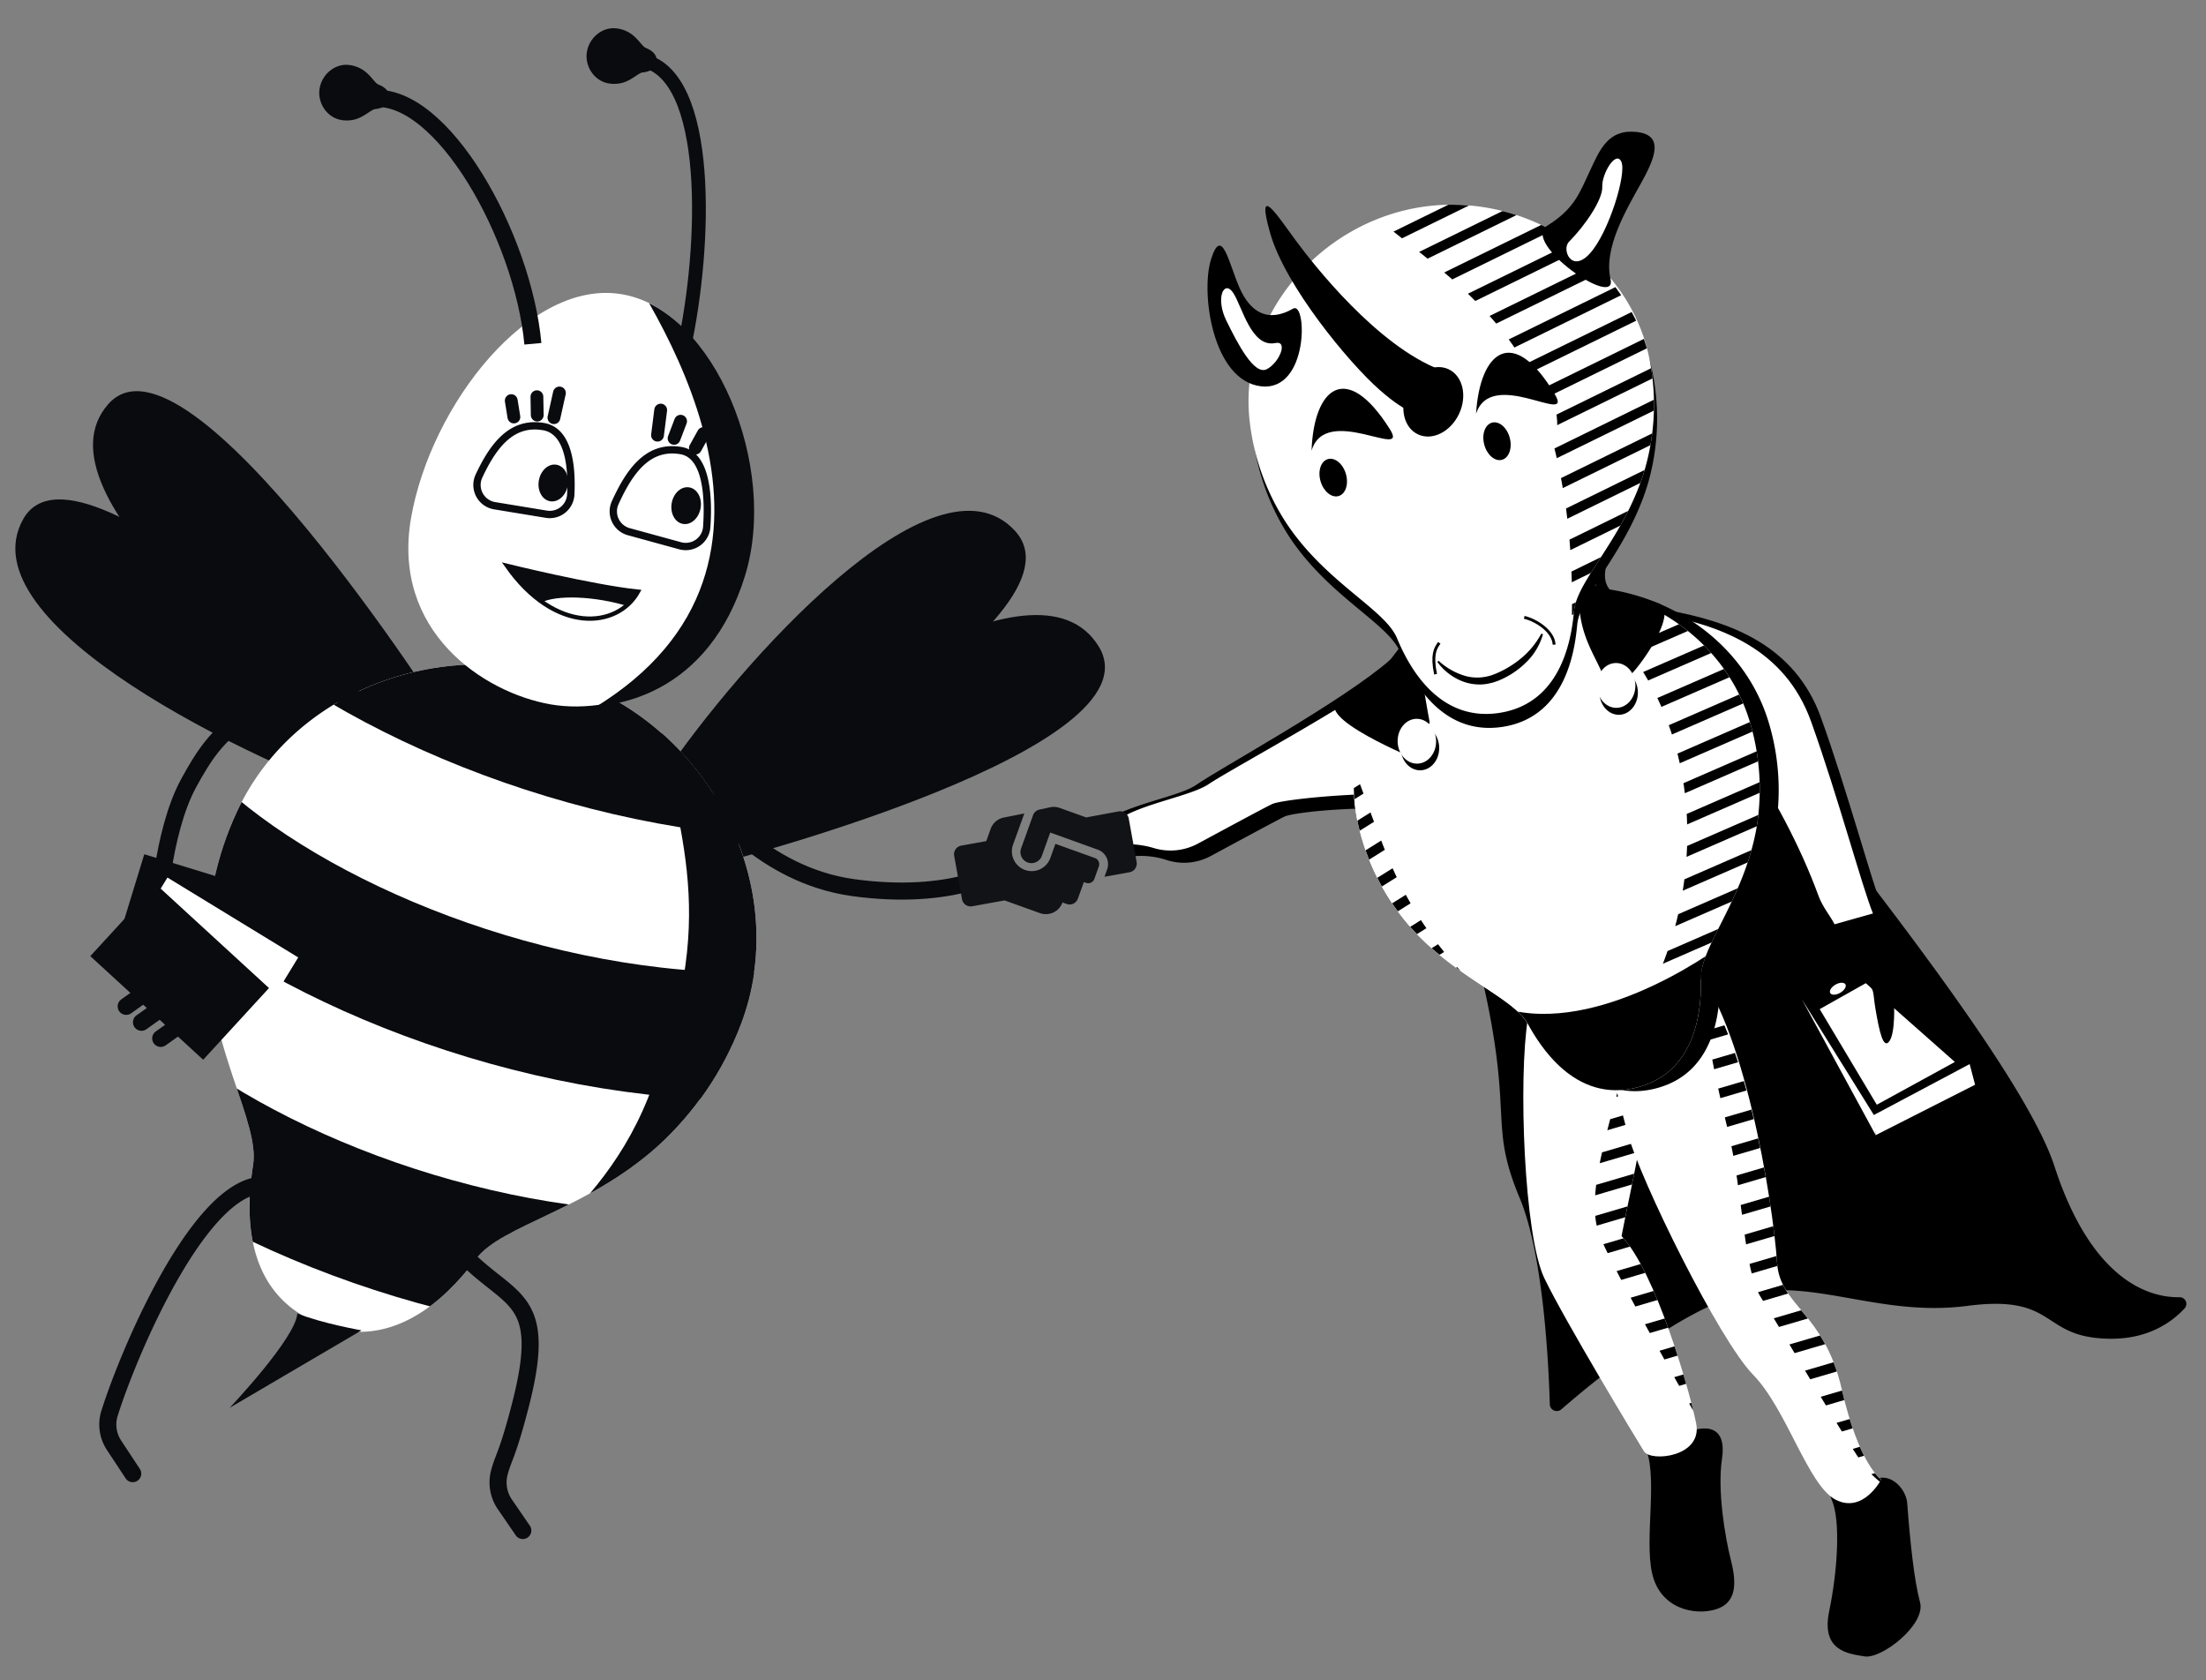 <?xml version="1.0" encoding="UTF-8"?> <svg xmlns="http://www.w3.org/2000/svg" xmlns:xlink="http://www.w3.org/1999/xlink" viewBox="0 0 733.93 558.97"><rect x="0" y="0" width="733.93" height="558.97" fill="#808080" stroke="none"/><defs><style>.a,.ab,.ac,.ad,.b,.g,.m,.r,.v,.w,.x{fill:none;}.aa,.ab,.ac,.ad,.b,.r,.s,.v,.w,.x,.z{stroke:#0a0b0f;}.aa,.ac,.ad,.b,.g,.m,.r,.s,.v,.w,.x,.z{stroke-miterlimit:10;}.aa,.b,.z{stroke-width:1.43px;}.c{isolation:isolate;}.aa,.d,.s{fill:#fff;}.e{clip-path:url(#a);}.f{clip-path:url(#b);}.g,.m{stroke:#000;}.g{stroke-width:3.25px;}.h{clip-path:url(#c);}.i{clip-path:url(#d);}.j{clip-path:url(#e);}.k{clip-path:url(#g);}.l{clip-path:url(#h);}.m{stroke-width:0.96px;}.n{clip-path:url(#i);}.o{clip-path:url(#j);}.p,.z{fill:#0a0b0f;}.q{clip-path:url(#k);}.r{stroke-width:42.49px;}.s{stroke-width:2.44px;}.t{mix-blend-mode:multiply;}.u{clip-path:url(#m);}.v{stroke-width:5.68px;}.w{stroke-width:4.58px;}.ab,.ac,.ad,.x{stroke-linecap:round;}.x{stroke-width:4.26px;}.y{clip-path:url(#n);}.ab{stroke-linejoin:round;stroke-width:5.68px;}.ac{stroke-width:5.68px;}.ad{stroke-width:5.68px;}.ae{fill:#111317;}</style><clipPath id="a"><path class="a" d="M508.79,333.81c-3.24,19.8-1.76,77.37,5,91.47s30.84,53.93,33.14,57.59,19.58,1.86,17.37-9.27-13.5-50.52-24.83-62.34c3.11-16.26,10.56-47.41,9.34-61.9S508.79,333.81,508.79,333.81Z"></path></clipPath><clipPath id="b"><path class="a" d="M544,340.69C537.3,370,526.25,397,532.35,411.49s32.2,60,32.2,60Z"></path></clipPath><clipPath id="c"><path class="a" d="M563.53,324c16.87,18.17,26.28,75.14,27.71,96.34,1,14.31,15.67,16.39,21.48,41.84s13.17,30.1,13.17,30.1S620,503.69,610.76,499s-16.28-30.12-27.53-41.63-41.62-63.89-41.71-80.27c-.14-27.81,3.17-39.91,3.17-39.91Z"></path></clipPath><clipPath id="d"><path class="a" d="M567.87,316c-2.9,17.25,1.81,38.75,7,60.05s5.13,46.52,11,55.65,25.16,42.63,33.5,54.87,28.12,17.71,27.28,10.06S570.56,316,570.56,316Z"></path></clipPath><clipPath id="e"><path class="a" d="M582.07,239.86c-10-33.06-47.22-51.65-81-42.72s-56.89,43.53-49.2,77.2A78,78,0,0,0,468,307c15.15,18,35.27,24.57,40.29,33.63,3.56,6.43,15.37,26.74,36.54,21.14S566,332.59,565.9,325.32C565.81,315,580,299.2,584.29,276A77.75,77.75,0,0,0,582.07,239.86Z"></path></clipPath><clipPath id="g"><path class="a" d="M512.82,190.06c64.12,40.36,53.36,115.19,31.87,147.13l112.44-27-70.93-171Z"></path></clipPath><clipPath id="h"><path class="a" d="M355.75,246.55c64.12,40.36,53.35,115.19,31.87,147.13L506.26,340.3s-29.37-17.07-45.16-56.6c-9.31-23.32-32-88-32-88Z"></path></clipPath><clipPath id="i"><path class="a" d="M548.88,120c-6.4-33.94-41.44-56.4-75.94-51.12s-61.2,37.2-57.15,71.5a78,78,0,0,0,12.49,34.15c13.14,19.5,32.45,28.2,36.47,37.74,2.85,6.77,12.43,28.24,34.08,24.92s24.14-26.71,24.85-33.95c1-10.3,16.84-24.46,23.54-47.05A77.64,77.64,0,0,0,548.88,120Z"></path></clipPath><clipPath id="j"><path class="a" d="M548.88,120c-6.4-33.94-53.14-66.43-87.64-61.15s34.43,27.65,50.18,71.44c23.54,65.47,0,107.28,21.69,104s13-53.41,13.67-60.65c1-10.3-6.26,5.17.44-17.42A77.64,77.64,0,0,0,548.88,120Z"></path></clipPath><clipPath id="k"><path class="a" d="M69,318c1.29,31.8,17.32,55.6,15.23,69.43-1.47,9.72-6,41.18,21.3,52.7s46.92-13.41,52.9-21.34c8.43-11.16,36.6-16.15,60.28-37.33a105.36,105.36,0,0,0,27.69-40.59c16.67-43.58-7.73-94.24-51.16-112.6S98.5,227.68,78.86,270A105.16,105.16,0,0,0,69,318Z"></path></clipPath><clipPath id="m"><path class="a" d="M247.84,191.65c-11.82,38.18-42.25,46.62-64.68,42.7s-53-24.42-46.39-62.09S176.31,92.56,207,97.92,259.15,155.12,247.84,191.65Z"></path></clipPath><clipPath id="n"><path class="b" d="M168.66,188.26c16.05,22.83,36.79,20.85,43.6,8.6C197.15,195.29,168.66,188.26,168.66,188.26Z"></path></clipPath></defs><g class="c"><path d="M472,223c-15.79,13.87-56.81,36.21-64.61,41.69s-38.76,8.43-33.05,20.59a27.52,27.52,0,0,1,14.08.95A18.8,18.8,0,0,0,403,284.71c8.79-4.75,22.06-11.9,24.3-13,3.4-1.67,31-4.25,45.87-1.59"></path><path d="M462.61,219.44c-15.79,13.87-56.81,36.22-64.61,41.69s-38.75,8.43-33.05,20.59c10.26-2.35,14.56-5.23,14.56-5.23s35-6.62,38.35-8.29,31-4.25,45.87-1.59"></path><path d="M551.6,203.16C584.47,247.31,670.81,349,683.52,388.06S716,431.8,725.14,431.6a2.22,2.22,0,0,1,1.67,3.71c-3.95,4.31-11.78,10.25-24.83,10.11-23.53-.26-17-14.92-47.51-10.93s-53.32-10.81-78.22-2.86c-20,6.4-47,28.76-56.79,37.27a2.32,2.32,0,0,1-3.85-1.69c-.37-13.28-2.1-49.64-10-68.58-9.83-23.45-2.94-26.41-10.67-64.61s-26.76-84-33.1-98.91,61.88-31.87,61.88-31.87Z"></path><polygon points="616.03 322.47 655.3 354.04 623.45 371.01 599.51 332.53 616.03 322.47"></polygon><polygon class="d" points="624.4 367.56 650.38 353.33 620.74 327.12 605.41 335.75 624.4 367.56"></polygon><polygon class="d" points="657.1 360.91 655.3 354.04 623.2 371.1 624.04 377.68 657.1 360.91"></polygon><polygon class="d" points="599.51 332.53 624.04 377.68 623.45 371.01 599.51 332.53"></polygon><ellipse class="d" cx="611.45" cy="329.02" rx="2.91" ry="1.57" transform="translate(-82.64 348.29) rotate(-29.88)"></ellipse><path d="M559.48,477.28c8.82-4,15-2.42,13.42,8.12s1,25.94,3,33.85,1.71,14.12-5.08,16.21-18.38,0-21.14-11.87S552,490,547,480.84,559.48,477.28,559.48,477.28Z"></path><path class="d" d="M508.33,338.84c-3.24,19.8-1.3,72.34,5.47,86.44s30.84,53.93,33.14,57.59,19.58,1.86,17.37-9.27-13.5-50.52-24.83-62.34c3.11-16.26,10.56-47.41,9.34-61.9S508.33,338.84,508.33,338.84Z"></path><path d="M626.47,302.72c-3.51-8.51-11.84-39.5-20.61-63.89s-30.39-32-50.84-35.77-23.11-6.93-19.93-17.85c0,0-17.44-20-15.61,5.31s13,42.93,25,37,9.17-7.42,9.17-7.42c18.15,7.24,42.81,44.36,54.68,76.72,1.41,3.85,3.91,6.63,5.36,9.5"></path><path d="M610.36,307.5c4.35,8.58,6.11,14.5,9.5,18.05,4.33,4.54,2.93,3.37,4.16,10.48s2.55,13.3,4.6,10.34,1.51-12.78,1.51-12.78,7,6.66,11.43,10c2.63,2,6.84,7.23,8.37,4.76.64-1.55-8.33-17.78-10.12-26.47s-13.18-9.47-16.68-18"></path><g class="e"><g class="f"><line class="g" x1="737.51" y1="232.73" x2="462.03" y2="313.91"></line><line class="g" x1="738.24" y1="242.75" x2="462.76" y2="323.92"></line><line class="g" x1="738.97" y1="252.77" x2="463.49" y2="333.94"></line><line class="g" x1="739.7" y1="262.79" x2="464.22" y2="343.96"></line><line class="g" x1="740.44" y1="272.81" x2="464.96" y2="353.98"></line><line class="g" x1="741.17" y1="282.82" x2="465.69" y2="364"></line><line class="g" x1="741.9" y1="292.84" x2="466.42" y2="374.01"></line><line class="g" x1="742.64" y1="302.86" x2="467.15" y2="384.03"></line><line class="g" x1="743.37" y1="312.88" x2="467.89" y2="394.05"></line><line class="g" x1="744.1" y1="322.9" x2="468.62" y2="404.07"></line><line class="g" x1="744.83" y1="332.92" x2="469.35" y2="414.09"></line><line class="g" x1="745.57" y1="342.93" x2="470.09" y2="424.11"></line><line class="g" x1="746.3" y1="352.95" x2="470.82" y2="434.12"></line><line class="g" x1="747.03" y1="362.97" x2="471.55" y2="444.14"></line><line class="g" x1="747.76" y1="372.99" x2="472.28" y2="454.16"></line><line class="g" x1="748.5" y1="383.01" x2="473.02" y2="464.18"></line><line class="g" x1="749.23" y1="393.02" x2="473.75" y2="474.2"></line><line class="g" x1="749.96" y1="403.04" x2="474.48" y2="484.21"></line><line class="g" x1="750.7" y1="413.06" x2="475.21" y2="494.23"></line><line class="g" x1="751.43" y1="423.08" x2="475.95" y2="504.25"></line><line class="g" x1="752.16" y1="433.1" x2="476.68" y2="514.27"></line><line class="g" x1="752.89" y1="443.12" x2="477.41" y2="524.29"></line><line class="g" x1="753.63" y1="453.13" x2="478.15" y2="534.31"></line></g></g><path class="d" d="M623.13,303.92c-3.51-8.51-11.83-39.5-20.6-63.89s-30.4-32-50.85-35.77-23.11-6.93-19.92-17.85c0,0-17.45-20-15.62,5.31s13,42.93,25,37,9.17-7.42,9.17-7.42c18.15,7.24,42.82,44.36,54.69,76.72,1.41,3.85,3.91,6.63,5.35,9.5"></path><path d="M621.51,493.56c6.64-5.34,12.62,1.69,13,6.43,1,13.14,2.29,25.67,4.28,33.12s-12.79,18.9-18.41,18-14.56-1.85-11.81-15.06,3.9-30.26.8-37.13S621.51,493.56,621.51,493.56Z"></path><path class="d" d="M563.11,321.27c16.88,18.17,26.7,77.82,28.13,99,1,14.31,15.67,16.39,21.48,41.84s13.17,30.1,13.17,30.1S620,503.69,610.76,499s-16.28-30.12-27.53-41.63-37.45-64.45-41.71-80.27c-6.6-24.56-8.72-36.8-8.72-36.8Z"></path><g class="h"><g class="i"><line class="g" x1="803.68" y1="224.27" x2="528.08" y2="305.05"></line><line class="g" x1="804.4" y1="234.29" x2="528.8" y2="315.07"></line><line class="g" x1="805.12" y1="244.3" x2="529.52" y2="325.09"></line><line class="g" x1="805.84" y1="254.32" x2="530.24" y2="335.11"></line><line class="g" x1="806.55" y1="264.34" x2="530.96" y2="345.13"></line><line class="g" x1="807.27" y1="274.36" x2="531.68" y2="355.15"></line><line class="g" x1="807.99" y1="284.38" x2="532.4" y2="365.16"></line><line class="g" x1="808.71" y1="294.4" x2="533.11" y2="375.18"></line><line class="g" x1="809.43" y1="304.42" x2="533.83" y2="385.2"></line><line class="g" x1="810.15" y1="314.44" x2="534.55" y2="395.22"></line><line class="g" x1="810.87" y1="324.46" x2="535.27" y2="405.24"></line><line class="g" x1="811.58" y1="334.48" x2="535.99" y2="415.26"></line><line class="g" x1="812.3" y1="344.5" x2="536.71" y2="425.28"></line><line class="g" x1="813.02" y1="354.52" x2="537.43" y2="435.3"></line><line class="g" x1="813.74" y1="364.53" x2="538.15" y2="445.32"></line><line class="g" x1="814.46" y1="374.55" x2="538.86" y2="455.34"></line><line class="g" x1="815.18" y1="384.57" x2="539.58" y2="465.36"></line><line class="g" x1="815.9" y1="394.59" x2="540.3" y2="475.38"></line><line class="g" x1="816.61" y1="404.61" x2="541.02" y2="485.4"></line><line class="g" x1="817.33" y1="414.63" x2="541.74" y2="495.41"></line><line class="g" x1="818.05" y1="424.65" x2="542.46" y2="505.43"></line><line class="g" x1="818.77" y1="434.67" x2="543.18" y2="515.45"></line><line class="g" x1="819.49" y1="444.69" x2="543.89" y2="525.47"></line></g></g><path class="d" d="M582.07,239.86c-10-33.06-47.22-51.65-81-42.72s-56.89,43.53-49.2,77.2A78,78,0,0,0,468,307c15.15,18,35.27,24.57,40.29,33.63,3.56,6.43,15.37,26.74,36.54,21.14S566,332.59,565.9,325.32C565.81,315,580,299.2,584.29,276A77.75,77.75,0,0,0,582.07,239.86Z"></path><path d="M588.4,240.22c-10-33.06-47.22-51.65-81-42.72s-56.88,43.52-49.2,77.2a77.91,77.91,0,0,0,16.07,32.61c15.15,18,35.28,24.58,40.29,33.63,3.56,6.44,15.37,26.75,36.54,21.14s21.16-29.13,21.09-36.4c-.09-10.35,14.13-26.13,18.39-49.3A77.75,77.75,0,0,0,588.4,240.22Z"></path><path class="d" d="M582.07,239.86c-10-33.06-47.22-51.65-81-42.72s-56.89,43.53-49.2,77.2A78,78,0,0,0,468,307c15.15,18,35.27,24.57,40.29,33.63,3.56,6.43,15.37,26.74,36.54,21.14S566,332.59,565.9,325.32C565.81,315,580,299.2,584.29,276A77.75,77.75,0,0,0,582.07,239.86Z"></path><g class="j"><path d="M498,334.74c30.14,10.91,69.37-15.7,77.92-22.59s8.18-2.36,3.4,13c-4.52,14.44-3.75,12.49-12.34,29.73s-22.64,20.49-37.78,11.86c-14.72-8.39-18-22.83-24.46-25.11S498,334.74,498,334.74Z"></path></g><path d="M533.59,225.27c-3.22-8-8.35-13.88-8.35-27.35s3.74-18.06,4.51-6.18c.31,4.76,4.19,4.46,8.26,5.28a92.39,92.39,0,0,1,13.82,3.74c7.18,2.9-7.48,22.94-10.24,24.52S533.59,225.27,533.59,225.27Z"></path><path class="d" d="M472.35,217.2c-17.26,14.39-61.76,38-70.26,43.71s-38.94,8.5-33.14,20.63a30.24,30.24,0,0,1,15.08.67,19.27,19.27,0,0,0,14.47-1.5c8.77-4.74,22.24-12,24.69-13.17,3.68-1.77,36.7-4.9,52.51-2.59"></path><path d="M475.64,240.26c-1.6-7.79-4.58-32.37-9.09-26.08s-9.72,13.18-20.56,18.54S472,253,472,253Z"></path><ellipse cx="472.44" cy="248.8" rx="6.4" ry="7.46" transform="translate(-5.71 11.15) rotate(-1.34)"></ellipse><ellipse class="d" cx="471.41" cy="246.58" rx="6.4" ry="7.46" transform="translate(-5.66 11.13) rotate(-1.34)"></ellipse><g class="j"><g class="k"><line class="g" x1="716.46" y1="65.69" x2="453.18" y2="180.43"></line><line class="g" x1="718.43" y1="75.54" x2="455.15" y2="190.28"></line><line class="g" x1="720.4" y1="85.39" x2="457.12" y2="200.13"></line><line class="g" x1="722.37" y1="95.24" x2="459.1" y2="209.98"></line><line class="g" x1="724.34" y1="105.09" x2="461.07" y2="219.83"></line><line class="g" x1="726.31" y1="114.94" x2="463.04" y2="229.68"></line><line class="g" x1="728.28" y1="124.79" x2="465.01" y2="239.53"></line><line class="g" x1="730.25" y1="134.64" x2="466.98" y2="249.38"></line><line class="g" x1="732.22" y1="144.49" x2="468.95" y2="259.23"></line><line class="g" x1="734.19" y1="154.34" x2="470.92" y2="269.08"></line><line class="g" x1="736.16" y1="164.19" x2="472.89" y2="278.93"></line><line class="g" x1="738.13" y1="174.04" x2="474.86" y2="288.78"></line><line class="g" x1="740.11" y1="183.89" x2="476.83" y2="298.63"></line><line class="g" x1="742.08" y1="193.74" x2="478.8" y2="308.48"></line><line class="g" x1="744.05" y1="203.59" x2="480.77" y2="318.33"></line><line class="g" x1="746.02" y1="213.44" x2="482.74" y2="328.18"></line><line class="g" x1="747.99" y1="223.29" x2="484.71" y2="338.03"></line><line class="g" x1="749.96" y1="233.14" x2="486.69" y2="347.88"></line><line class="g" x1="751.93" y1="242.99" x2="488.66" y2="357.73"></line><line class="g" x1="753.9" y1="252.84" x2="490.63" y2="367.58"></line><line class="g" x1="755.87" y1="262.69" x2="492.6" y2="377.43"></line><line class="g" x1="757.84" y1="272.54" x2="494.57" y2="387.28"></line><line class="g" x1="759.81" y1="282.39" x2="496.54" y2="397.13"></line></g><g class="l"><line class="g" x1="533.79" y1="107.8" x2="290.27" y2="260.05"></line><line class="g" x1="537.19" y1="117.25" x2="293.67" y2="269.5"></line><line class="g" x1="540.59" y1="126.7" x2="297.07" y2="278.95"></line><line class="g" x1="543.99" y1="136.16" x2="300.47" y2="288.41"></line><line class="g" x1="547.38" y1="145.61" x2="303.87" y2="297.86"></line><line class="g" x1="550.78" y1="155.06" x2="307.27" y2="307.31"></line><line class="g" x1="554.18" y1="164.51" x2="310.67" y2="316.76"></line><line class="g" x1="557.58" y1="173.97" x2="314.07" y2="326.21"></line><line class="g" x1="560.98" y1="183.42" x2="317.47" y2="335.67"></line><line class="g" x1="564.38" y1="192.87" x2="320.87" y2="345.12"></line><line class="g" x1="567.78" y1="202.32" x2="324.27" y2="354.57"></line><line class="g" x1="571.18" y1="211.77" x2="327.67" y2="364.02"></line><line class="g" x1="574.58" y1="221.23" x2="331.07" y2="373.48"></line><line class="g" x1="577.98" y1="230.68" x2="334.46" y2="382.93"></line><line class="g" x1="581.38" y1="240.13" x2="337.86" y2="392.38"></line><line class="g" x1="584.78" y1="249.58" x2="341.26" y2="401.83"></line><line class="g" x1="588.18" y1="259.04" x2="344.66" y2="411.29"></line><line class="g" x1="591.57" y1="268.49" x2="348.06" y2="420.74"></line><line class="g" x1="594.97" y1="277.94" x2="351.46" y2="430.19"></line><line class="g" x1="598.37" y1="287.39" x2="354.86" y2="439.64"></line><line class="g" x1="601.77" y1="296.85" x2="358.26" y2="449.09"></line><line class="g" x1="605.17" y1="306.3" x2="361.66" y2="458.55"></line><line class="g" x1="608.57" y1="315.75" x2="365.06" y2="468"></line></g></g><ellipse cx="538.54" cy="230.32" rx="6.4" ry="7.46" transform="translate(-5.26 12.7) rotate(-1.34)"></ellipse><path d="M549.93,124.64C543.52,90.71,508.48,68.25,474,73.53s-61.21,37.2-57.16,71.5a78,78,0,0,0,12.49,34.15c13.15,19.5,32.45,28.2,36.47,37.74,2.85,6.77,12.43,28.23,34.08,24.92s24.15-26.71,24.86-34c1-10.3,16.83-24.47,23.54-47A78,78,0,0,0,549.93,124.64Z"></path><ellipse class="d" cx="537.71" cy="228.01" rx="6.4" ry="7.46" transform="translate(-5.2 12.68) rotate(-1.34)"></ellipse><path class="d" d="M548.88,120c-6.4-33.94-41.44-56.4-75.94-51.12s-61.2,37.2-57.15,71.5a78,78,0,0,0,12.49,34.15c13.14,19.5,32.45,28.2,36.47,37.74,2.85,6.77,12.43,28.24,34.08,24.92s24.14-26.71,24.85-33.95c1-10.3,16.84-24.46,23.54-47.05A77.64,77.64,0,0,0,548.88,120Z"></path><path d="M478.63,219.86a22.29,22.29,0,0,0,9,5.07A14.76,14.76,0,0,0,495,225a10.27,10.27,0,0,0,1.21-.32l1.17-.44a32.91,32.91,0,0,0,8.84-5.34,27.34,27.34,0,0,0,6.56-8.07l.57.17a21,21,0,0,1-5.7,9.46,28,28,0,0,1-9.35,6.09L497,227a13.2,13.2,0,0,1-1.41.35,13.77,13.77,0,0,1-2.87.38,15.87,15.87,0,0,1-5.69-.87,18.64,18.64,0,0,1-8.84-6.65Z"></path><path class="m" d="M507.11,205.39c4.39,1.09,9.74,4.83,9.94,9.09"></path><path class="m" d="M477.61,224.33c-1.34-6.51-.1-8.62,1.24-10.44"></path><path d="M430.2,102.69c-8.45,4.83-14.25,1.13-17.81-6.92s-5.85-20.89-9.45-9.6.55,40.45,16.56,42.35S434.9,100,430.2,102.69Z"></path><path class="d" d="M424.32,114.13c-8,1.65-11-12-14-16.63S404.23,99,408,106.68s9.26,18.33,13.47,16.15S428.66,113.24,424.32,114.13Z"></path><path d="M473,141.73c-3.72-6.65-3.74-3-14-12s-31.46-34.67-36.43-52.2,2.75-5.32,8.59,2.57,26.9,34.9,48.13,43"></path><ellipse cx="476.86" cy="133.69" rx="11.97" ry="9.46" transform="translate(152.72 508.13) rotate(-64.78)"></ellipse><g class="n"><g class="o"><line class="g" x1="623.45" y1="-21.35" x2="365.58" y2="105.06"></line><line class="g" x1="625.86" y1="-11.6" x2="367.99" y2="114.81"></line><line class="g" x1="628.27" y1="-1.85" x2="370.4" y2="124.56"></line><line class="g" x1="630.68" y1="7.91" x2="372.81" y2="134.32"></line><line class="g" x1="633.09" y1="17.66" x2="375.22" y2="144.07"></line><line class="g" x1="635.5" y1="27.41" x2="377.63" y2="153.82"></line><line class="g" x1="637.91" y1="37.16" x2="380.04" y2="163.57"></line><line class="g" x1="640.32" y1="46.91" x2="382.44" y2="173.32"></line><line class="g" x1="642.73" y1="56.66" x2="384.85" y2="183.07"></line><line class="g" x1="645.14" y1="66.42" x2="387.26" y2="192.83"></line><line class="g" x1="647.55" y1="76.17" x2="389.67" y2="202.58"></line><line class="g" x1="649.96" y1="85.92" x2="392.08" y2="212.33"></line><line class="g" x1="652.37" y1="95.67" x2="394.49" y2="222.08"></line><line class="g" x1="654.78" y1="105.42" x2="396.9" y2="231.83"></line><line class="g" x1="657.19" y1="115.17" x2="399.31" y2="241.58"></line><line class="g" x1="659.6" y1="124.93" x2="401.72" y2="251.34"></line><line class="g" x1="662" y1="134.68" x2="404.13" y2="261.09"></line><line class="g" x1="664.41" y1="144.43" x2="406.54" y2="270.84"></line><line class="g" x1="666.82" y1="154.18" x2="408.95" y2="280.59"></line><line class="g" x1="669.23" y1="163.93" x2="411.36" y2="290.34"></line><line class="g" x1="671.64" y1="173.68" x2="413.77" y2="300.09"></line><line class="g" x1="674.05" y1="183.44" x2="416.18" y2="309.85"></line><line class="g" x1="676.46" y1="193.19" x2="418.59" y2="319.6"></line></g></g><ellipse class="d" cx="504.74" cy="139.59" rx="13.17" ry="16.62" transform="translate(-18.12 110.25) rotate(-12.25)"></ellipse><path d="M517.31,131.23c6.37,10.72-21.23-9.25-26.24,6.48C492.34,116.84,503.39,107.79,517.31,131.23Z"></path><ellipse cx="498.05" cy="146.81" rx="4.39" ry="6.4" transform="translate(-20.99 132.45) rotate(-14.84)"></ellipse><ellipse class="d" cx="450.07" cy="151.49" rx="13.17" ry="16.62" transform="translate(-23.09 111.07) rotate(-13.72)"></ellipse><path d="M462.42,142.82c6.64,10.55-21.46-8.7-26.07,7.15C437.08,129.07,447.9,119.75,462.42,142.82Z"></path><ellipse cx="443.56" cy="158.89" rx="4.39" ry="6.4" transform="translate(-26.77 130.97) rotate(-16.31)"></ellipse><path d="M535.81,92.81c-2.35-10.11,5.11-22.83,10-31.57s8-16.37-1.4-17.34S532.27,49.77,528.89,57s-5.13,12.51-14.12,18.08S538.24,103.26,535.81,92.81Z"></path><path class="d" d="M522,80.44c5.25-5.28,11.27-14,11.07-18.31s4.58-12.3,6.36-8.28-4.21,23.5-10.4,30.39S519.45,83,522,80.44Z"></path><path class="p" d="M220.78,258c24.79-36.55,90-110.54,116.88-81.41s-105.15,98-105.15,98Z"></path><path class="p" d="M233.32,268c31.94-29.82,111.44-86.89,132.24-52.88s-124,71.49-124,71.49Z"></path><path class="p" d="M127.47,268.44C83.13,253.3-11.73,207.59,7.69,172.77S139.8,252.22,139.8,252.22Z"></path><path class="p" d="M133,253.19C92.81,229.07,9.67,164.44,36,134.48S148.44,239.93,148.44,239.93Z"></path><path class="d" d="M69,318c1.29,31.8,17.32,55.6,15.23,69.43-1.47,9.72-6,41.18,21.3,52.7s46.92-13.41,52.9-21.34c8.43-11.16,36.6-16.15,60.28-37.33a105.36,105.36,0,0,0,27.69-40.59c16.67-43.58-7.73-94.24-51.16-112.6S98.5,227.68,78.86,270A105.16,105.16,0,0,0,69,318Z"></path><g class="q"><path class="p" d="M218.28,234.18c7.05,44.84,22,69.84-2.71,131.2-18.63,46.32-57,55.13-61.93,91.05s128,2.71,128,2.71l115.66-223Z"></path></g><g class="q"><path class="r" d="M37.17,358.06c42.58,38,123.75,69.79,199.64,66.21"></path><path class="r" d="M61.17,278.39c42.58,38,123.74,69.78,199.64,66.2"></path><path class="r" d="M87.31,191.57c42.58,38,123.74,69.79,199.64,66.21"></path></g><path class="p" d="M118.46,39.63c3.09-1,5-3.18,6.41-3.35,1-.11,4.2-.51,4.61-3.49s-2.57-4.25-3.51-4.63c-1.32-.53-2.56-3.16-5.27-4.92A10.68,10.68,0,0,0,116,21.61c-4.72-.48-9,3.27-9.69,8s2.52,9.51,7.2,10.31A10.72,10.72,0,0,0,118.46,39.63Z"></path><path class="p" d="M207.42,27.45c3.08-1,5-3.18,6.4-3.35,1-.11,4.21-.51,4.61-3.49s-2.57-4.25-3.5-4.63c-1.32-.53-2.57-3.16-5.28-4.92a10.56,10.56,0,0,0-4.72-1.63c-4.72-.48-9,3.27-9.69,8s2.53,9.51,7.21,10.31A10.72,10.72,0,0,0,207.42,27.45Z"></path><path class="d" d="M246.85,188.49c-6.58,37.67-41.26,49.78-63.69,45.86s-53-24.42-46.39-62.09S176.31,92.56,207,97.92,253.43,150.82,246.85,188.49Z"></path><path class="s" d="M164.55,168.26a7,7,0,0,1-5.22-9.82c4.93-10.56,11.1-18.32,21.56-16.49,8.6,1.5,9.42,14.14,9,22.63a7,7,0,0,1-8.11,6.51Z"></path><path class="s" d="M209.19,176.9a7,7,0,0,1-4.51-9.66c5-11,11.2-19.18,21.92-17.31,8.68,1.52,9.18,15.88,8.53,25.39a7,7,0,0,1-8.82,6.27Z"></path><g class="t"><g class="u"><path class="p" d="M204.71,82.74c20.49,30.82,73.61,118.59-23.84,161.48C264.93,225.45,333.2,111.59,333.2,111.59Z"></path></g></g><path class="v" d="M177.29,114.38C174,78.67,147,30.25,123.71,32.84"></path><path class="w" d="M227.4,116.44c7.74-35,9.27-91.72-13.67-96.32"></path><ellipse class="p" cx="184.07" cy="160.68" rx="6.17" ry="4.88" transform="translate(-5.88 314.37) rotate(-80.09)"></ellipse><ellipse class="p" cx="228.27" cy="168.22" rx="6.17" ry="4.88" transform="translate(23.28 364.15) rotate(-80.09)"></ellipse><line class="x" x1="170.97" y1="138.74" x2="170.09" y2="133.29"></line><line class="x" x1="178.74" y1="138.1" x2="178.63" y2="131.99"></line><line class="x" x1="184.29" y1="138.97" x2="186.12" y2="130.75"></line><line class="x" x1="231.35" y1="149.09" x2="234.03" y2="144.25"></line><line class="x" x1="224.26" y1="145.85" x2="226.43" y2="140.15"></line><line class="x" x1="218.75" y1="144.79" x2="219.81" y2="136.44"></line><g class="y"><ellipse class="z" cx="186.51" cy="200.07" rx="16.12" ry="36.37" transform="translate(-42.66 349.38) rotate(-80.09)"></ellipse><ellipse class="aa" cx="199.72" cy="206.17" rx="7.22" ry="22.57" transform="translate(-37.74 367.44) rotate(-80.09)"></ellipse></g><path class="b" d="M168.66,188.26c16.05,22.83,36.79,20.85,43.6,8.6C197.15,195.29,168.66,188.26,168.66,188.26Z"></path><path class="v" d="M119.35,230.28c-38,2.35-46.63,12-56.56,30.23-9.16,16.78-10.36,45.68-10.36,45.68"></path><path class="p" d="M98.93,437c-.54,8.24-22.52,31.39-22.52,31.39l43.87-25.76S107,440.29,98.93,437Z"></path><path class="ab" d="M154.24,417.56c15.69,16.15,28.29,13.36,18.94,49.78-4.31,16.81-5.79,17.65-7.09,22.76A12.93,12.93,0,0,0,168,500.58l5.93,8.64"></path><path class="ab" d="M86,394.4c-20.75,2.83-43.16,55.51-49.55,75.79a12.52,12.52,0,0,0,1.5,10.69l6.21,9.42"></path><rect class="p" x="42.16" y="290.99" width="50.98" height="32.38" transform="translate(93.02 -6.34) rotate(17.05)"></rect><rect class="p" x="42.73" y="300.54" width="50.98" height="32.38" transform="translate(175.13 10.88) rotate(31.42)"></rect><rect class="d" x="43.52" y="302.89" width="50.98" height="32.38" transform="translate(176.47 10.81) rotate(31.42)"></rect><rect class="p" x="34.29" y="307.25" width="50.98" height="32.38" transform="translate(234.45 44.73) rotate(42.55)"></rect><line class="ac" x1="53.47" y1="345.49" x2="66.37" y2="336.31"></line><line class="ac" x1="47.07" y1="340.12" x2="59.97" y2="330.93"></line><line class="ac" x1="41.98" y1="334.83" x2="54.88" y2="325.64"></line><path class="ad" d="M235.94,266.63s17.64,24.54,47.93,28.7c32.91,4.52,48.95-5.8,48.95-5.8"></path><path class="ae" d="M365.58,288.27l-1.48,4.13a2.19,2.19,0,0,1-2.81,1.33l-.69-.25-2,5.52a2.92,2.92,0,0,1-3.74,1.76l-1.38-.49a5.87,5.87,0,0,1-7.49,3.54l-11.77-4.23-10.76,1.95a2.93,2.93,0,0,1-3.4-2.36l-2.61-14.41a2.93,2.93,0,0,1,2.36-3.41l8.32-1.5,1.46-4.08A5.88,5.88,0,0,1,334,272l6.79-1.35L337,281.13a6.59,6.59,0,0,0,12.4,4.46l1.73-4.83,13.1,4.7A2.18,2.18,0,0,1,365.58,288.27Zm10.2,1.94-8.32,1.5.88-2.45a5.13,5.13,0,0,0-3.09-6.56L349.4,277l-2.72,7.59a3.67,3.67,0,1,1-6.9-2.48l3.91-10.88a2.9,2.9,0,0,1,2.13-1.87l3.53-.76a5.88,5.88,0,0,1,3.22.21l8.8,3.16,10.76-2a2.92,2.92,0,0,1,3.4,2.36l2.61,14.41A2.94,2.94,0,0,1,375.78,290.21Z"></path></g></svg> 